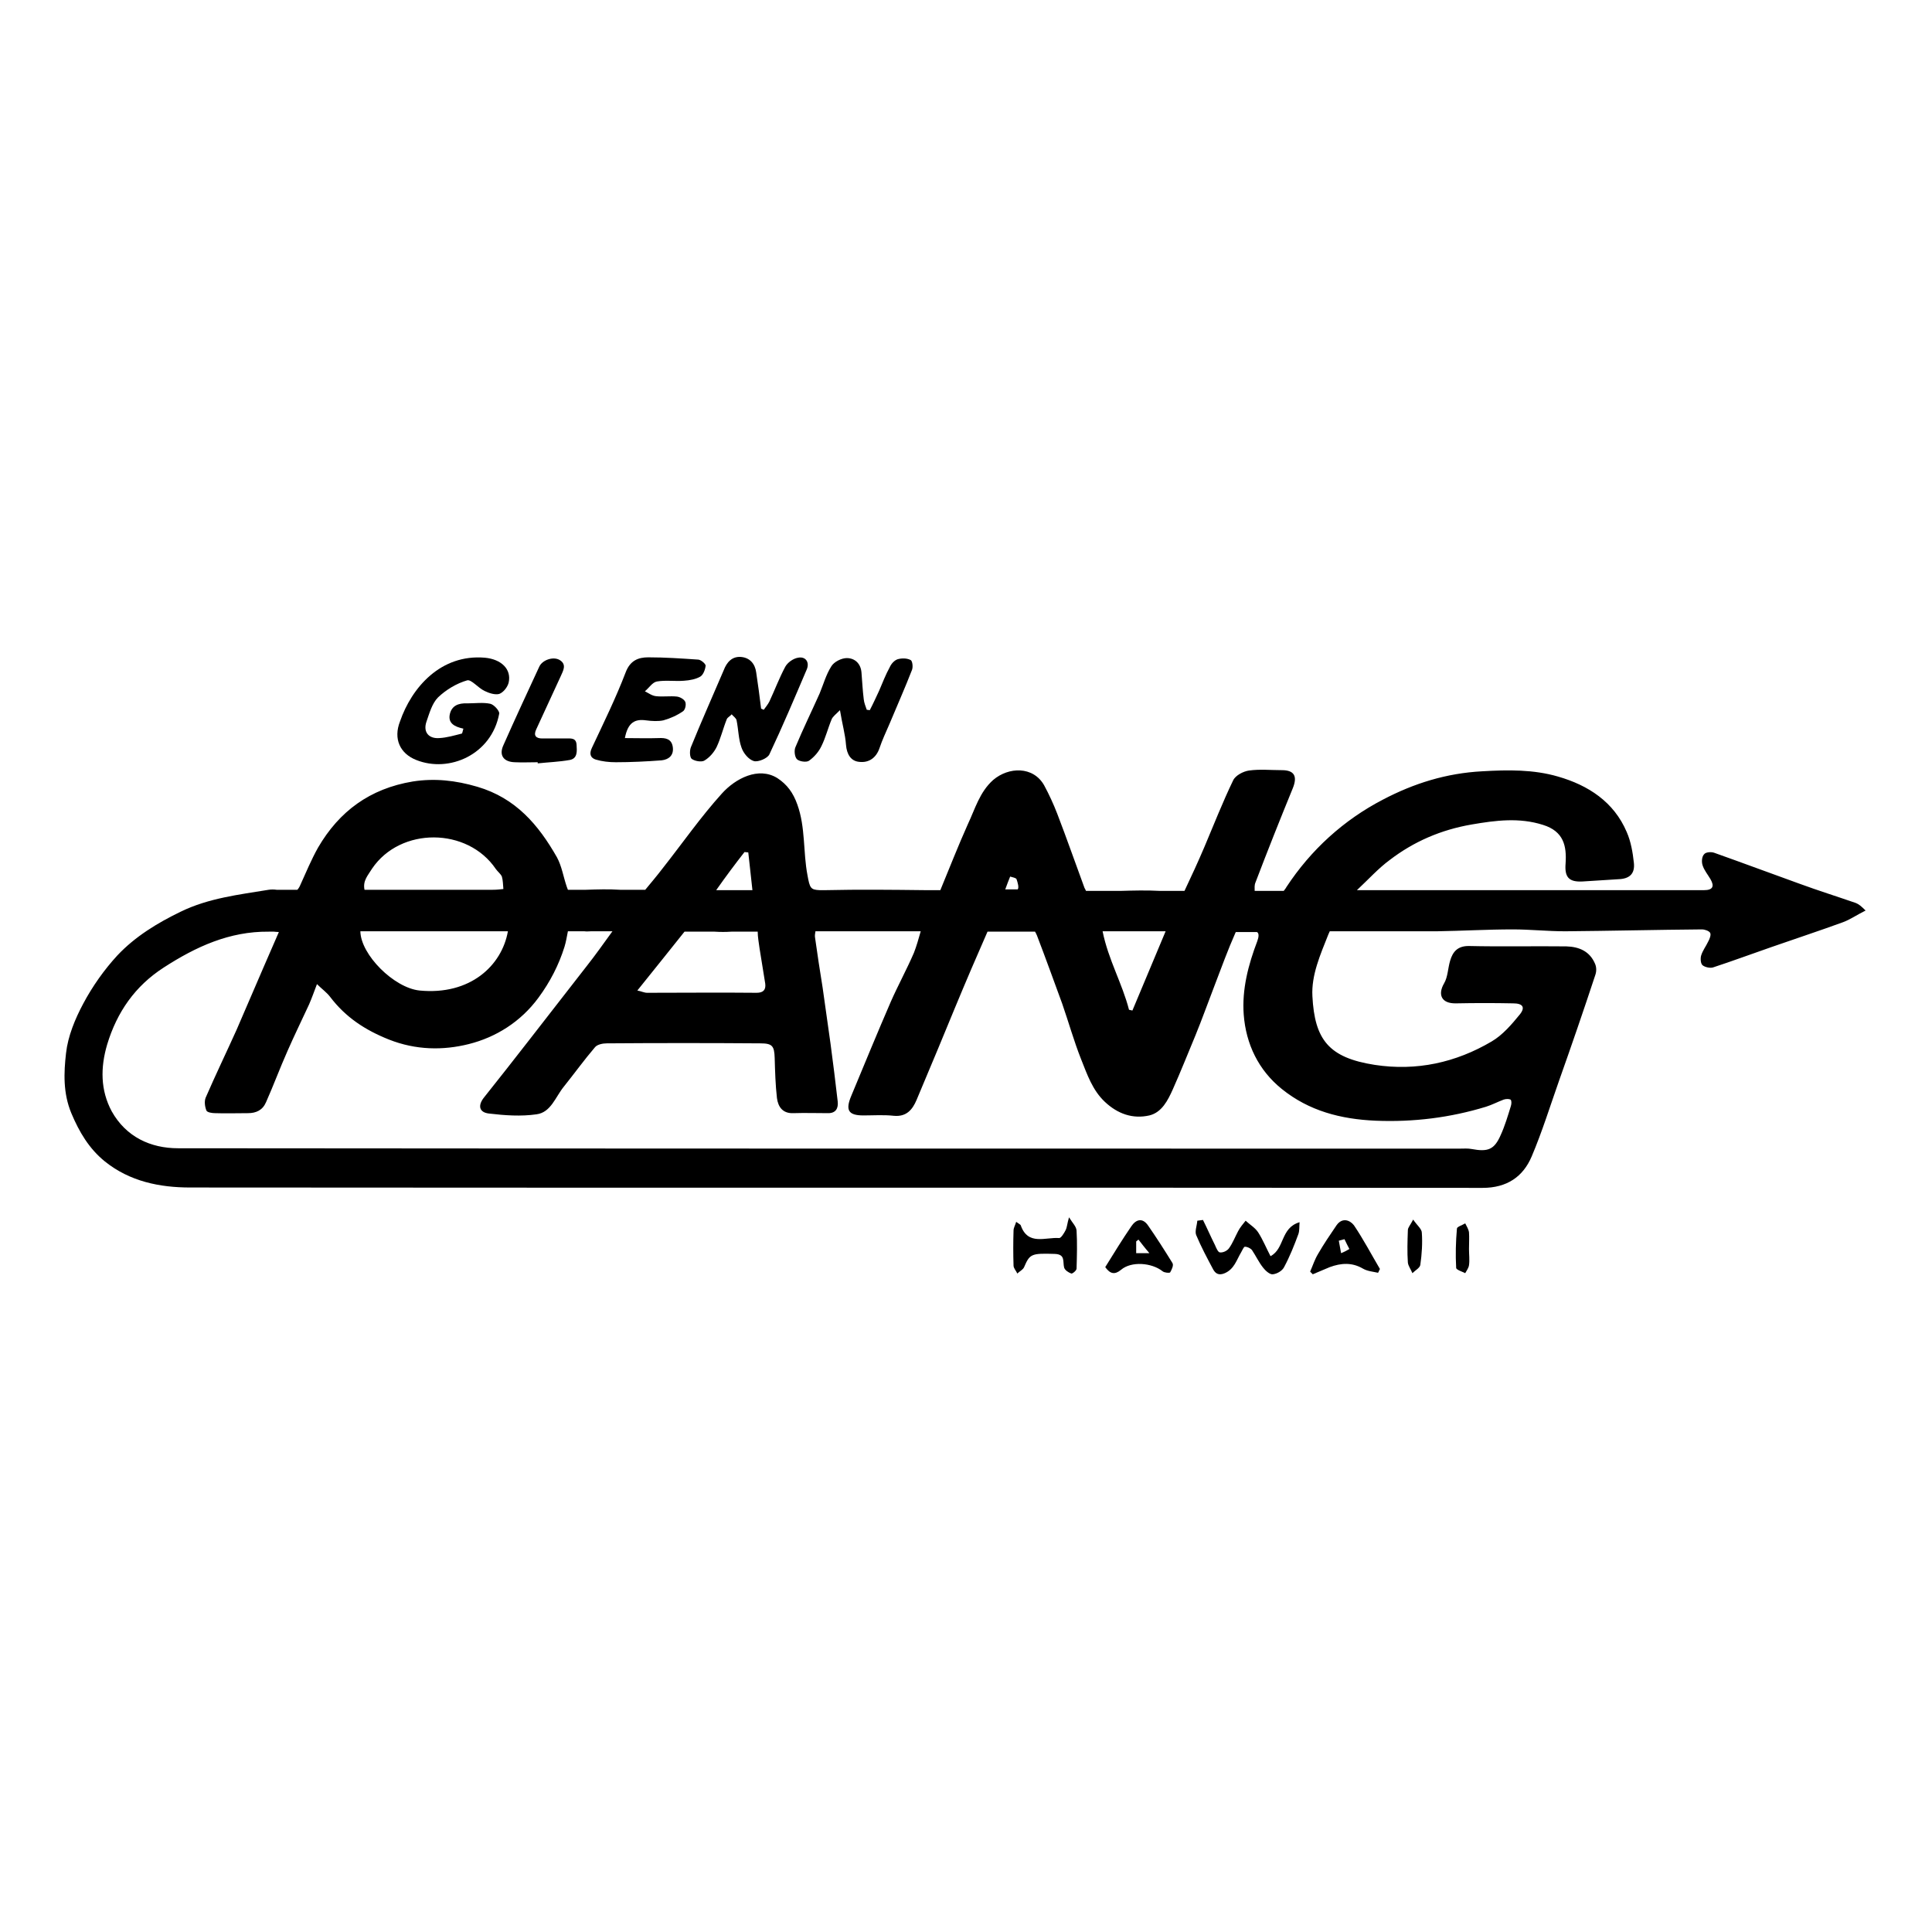 <?xml version="1.0" encoding="UTF-8"?>
<!-- Generator: Adobe Illustrator 26.1.0, SVG Export Plug-In . SVG Version: 6.00 Build 0)  -->
<svg xmlns="http://www.w3.org/2000/svg" xmlns:xlink="http://www.w3.org/1999/xlink" version="1.1" id="Layer_1" x="0px" y="0px" viewBox="0 0 512 512" style="enable-background:new 0 0 512 512;" xml:space="preserve">
<g>
	<path d="M491.8,239.3c-4.9-1.7-10-3.3-14.9-5.1c-7.5-2.7-15-5.5-22.6-8.2c-0.8-0.3-2.3-0.2-2.7,0.4c-0.6,0.6-0.7,2-0.4,2.9   c0.4,1.3,1.4,2.5,2.1,3.7c1.1,1.9,0.6,2.9-1.7,2.9c-1,0-1.9,0-2.9,0c-29.4,0-58.8,0-89.1,0c3.1-2.9,5.7-5.8,8.7-8   c6.4-4.9,13.6-8,21.7-9.4c6.4-1.1,12.6-1.9,18.9,0.1c5.5,1.7,6.3,5.6,6,10.2c-0.3,3.6,0.8,5,4.5,4.8c3.2-0.2,6.3-0.4,9.5-0.6   c2.9-0.1,4.4-1.4,4.1-4.3c-0.3-2.8-0.8-5.7-1.9-8.2c-3.4-8-10.2-12.4-18.2-14.7c-6.5-1.9-13.3-1.8-20.1-1.4   c-9.5,0.5-18.1,3.2-26.3,7.5c-10.4,5.4-19.1,13.3-25.6,23.2c-0.2,0.4-0.5,0.7-0.7,1h-7.7c0-0.7-0.1-1.5,0.2-2.2   c3.2-8.4,6.5-16.7,9.9-25c1.3-3.2,0.4-4.8-2.9-4.8c-2.9,0-5.9-0.3-8.7,0.1c-1.5,0.2-3.6,1.3-4.2,2.6c-2.8,5.8-5.1,11.7-7.6,17.6   c-1.7,4-3.5,7.9-5.3,11.7h-6.4c-3.6-0.2-7.2-0.1-10.7,0h-3.2c-0.3,0-0.7,0-1,0c-0.1,0-0.3,0-0.4,0h-4.4c-0.1-0.2-0.2-0.5-0.4-0.8   c-2.4-6.5-4.7-13.1-7.2-19.6c-1-2.6-2.2-5.2-3.5-7.6c-2.9-5.1-9.4-4.9-13.5-1.4c-3.6,3.2-4.8,7.7-6.7,11.7   c-2.6,5.8-4.9,11.7-7.3,17.5h-3.9c0,0-0.1,0-0.1,0c-8.8-0.1-17.6-0.2-26.4,0c-0.1,0-0.2,0-0.4,0h-1.2c-2.4-0.1-2.6-0.6-3.2-3.9   c-1.2-6.2-0.5-12.7-2.7-18.8c-1.1-3.1-2.7-5.3-5.3-7c-5-3.1-11.1,0.1-14.7,4.1c-5.6,6.2-10.4,13.1-15.6,19.7   c-1.6,2.1-3.3,4.1-4.7,5.8h-6.6c0,0-0.1,0-0.1,0c-3-0.2-6-0.1-9,0c-0.2,0-0.5,0-0.7,0h-4.1c-0.1-0.3-0.2-0.5-0.3-0.8   c-0.9-2.6-1.3-5.4-2.6-7.8c-4.9-8.6-10.9-15.7-21.1-18.7c-5.8-1.7-11.3-2.3-17.1-1.4C98,209,89.9,215,84.3,224.6   c-1.8,3.2-3.2,6.6-4.7,9.9c-0.2,0.5-0.5,1-0.8,1.3h-5.5c-0.7-0.1-1.4-0.1-2.1,0c-7.9,1.3-15.9,2.2-23.3,5.8   c-6.2,3-12.1,6.6-16.8,11.6c-3.5,3.8-6.6,8.2-9,12.7c-2.2,4.1-4.1,8.7-4.6,13.2c-0.6,5.2-0.8,10.6,1.4,15.9c2.1,5,4.7,9.4,8.9,12.8   c6.6,5.3,14.5,6.9,22.6,6.9c114.2,0.1,228.3,0,342.5,0.1c6.4,0,10.7-2.9,13-8.3c2.8-6.6,4.9-13.4,7.3-20.2c3.3-9.3,6.5-18.6,9.6-28   c0.3-0.9,0.3-2-0.1-2.9c-1.4-3.3-4.2-4.5-7.6-4.6c-8.6-0.1-17.2,0.1-25.9-0.1c-2.9,0-4.2,1.5-4.9,3.9c-0.6,2-0.6,4.3-1.6,6   c-1.7,2.9-0.8,5.4,3.2,5.3c5-0.1,10.1-0.1,15.1,0c2.5,0,3.3,1,1.8,2.9c-2.2,2.7-4.6,5.5-7.5,7.2c-9.5,5.6-19.9,7.9-31,6.2   c-12.2-1.9-15.9-6.7-16.5-18.2c-0.3-5.6,2.1-11,4.2-16.3c0.1-0.3,0.3-0.6,0.4-0.9h17.5c0.7,0,1.4,0,2.1,0h2.5v0c2.1,0,4.1,0,6.2,0   c6.7-0.1,13.5-0.5,20.2-0.5c4.6,0,9.2,0.5,13.9,0.5c12.1-0.1,24.1-0.4,36.2-0.5c0.8,0,1.9,0.4,2.2,0.9c0.3,0.5-0.1,1.6-0.5,2.3   c-0.6,1.3-1.5,2.4-1.9,3.8c-0.2,0.8-0.1,2.1,0.4,2.5c0.6,0.5,1.9,0.8,2.7,0.6c5.2-1.7,10.3-3.6,15.5-5.4c6.3-2.2,12.7-4.3,19-6.6   c1.9-0.7,3.6-1.9,6-3.1C493.3,240.2,492.6,239.6,491.8,239.3z M299,246.8c0.7,0,1.5,0,2.2,0h7.7c-3,7.2-5.9,14.1-8.8,21   c-0.3-0.1-0.6-0.1-0.9-0.2c-1.8-7-5.5-13.3-7-20.8H299z M267.7,232.3c0.6,0.2,1.5,0.3,1.7,0.7c0.3,0.9,0.7,2.2,0.3,2.7c0,0,0,0,0,0   h-3.3C266.9,234.3,267.3,233.3,267.7,232.3z M201.3,251.4c0.5,3.1,1,6.2,1.5,9.3c0.2,1.7-0.6,2.4-2.3,2.4c-9.7-0.1-19.3,0-29,0   c-0.8,0-1.5-0.4-2.6-0.6c4.5-5.6,8.6-10.7,12.5-15.6h8c1.5,0.1,2.9,0.1,4.4,0h7C200.8,248.3,201.1,249.9,201.3,251.4z M197.3,225.8   c0.3,0,0.7,0.1,1,0.1c0.4,3.3,0.7,6.6,1.1,10h-9.6C192.4,232.2,194.8,229,197.3,225.8z M134.6,246.8c-1.6,9.1-10,17-23.4,15.7   c-6.8-0.7-15.6-9.5-15.7-15.7H134.6z M98.6,230.2c7.5-11.1,25.3-11,32.8,0.1c0.5,0.7,1.3,1.3,1.6,2c0.3,1,0.3,2.2,0.4,3.3   c-0.9,0.1-1.8,0.2-2.8,0.2c-1.2,0-2.3,0-3.5,0c-8.4,0-16.8,0-25.2,0c-0.3,0-0.6,0-0.8,0h-4.5C96.1,233.4,97.5,232,98.6,230.2z    M333.2,249.4c-2.4,6.3-4.1,12.8-3.6,19.5c0.6,7.8,3.9,14.7,10.1,19.7c7.2,5.8,15.6,8,24.9,8.4c10,0.4,19.7-0.8,29.2-3.7   c1.6-0.5,3.1-1.3,4.7-1.9c0.6-0.2,1.4-0.2,1.8,0c0.3,0.2,0.3,1.1,0.1,1.7c-0.8,2.6-1.6,5.3-2.7,7.7c-1.7,3.9-3.4,4.5-7.7,3.7   c-1-0.2-2.1-0.1-3.2-0.1c-113.2,0-226.4,0-339.6-0.1c-7.3,0-13.8-3-17.6-9.8c-3-5.6-3-11.6-1.2-17.7c2.6-8.6,7.4-15.5,15-20.4   c8.5-5.5,17.4-9.6,27.8-9.5v0h1.4c0.3,0,0.7,0.1,1.3,0.1c-1.4,3.2-2.7,6.2-4,9.2c-2.4,5.6-4.8,11.1-7.2,16.7c-2.7,6-5.6,12-8.2,18   c-0.4,1-0.2,2.4,0.2,3.4c0.2,0.5,1.5,0.7,2.3,0.7c2.9,0.1,5.8,0,8.7,0c2.2,0,3.9-0.8,4.8-2.9c2-4.5,3.7-9.1,5.7-13.6   c1.8-4.1,3.8-8.2,5.7-12.3c0.7-1.6,1.3-3.3,2.1-5.4c1.3,1.3,2.6,2.2,3.5,3.4c4.1,5.4,9.3,8.8,15.6,11.3c7.1,2.8,14.3,2.9,21.1,1.2   c7.2-1.8,13.8-5.9,18.5-12.3c3.1-4.2,5.4-8.7,6.9-13.5c0.4-1.3,0.6-2.6,0.9-4.1h4.4c0.6,0.1,1.1,0,1.7,0h5.7   c-2.4,3.3-4.5,6.3-6.8,9.2c-5.1,6.6-10.3,13.2-15.4,19.8c-3.9,5-7.8,10-11.8,15c-1.7,2.1-1.4,4,1.3,4.3c4.2,0.5,8.5,0.8,12.6,0.2   c3.8-0.5,5-4.6,7.2-7.3c2.8-3.5,5.4-7.1,8.3-10.5c0.6-0.7,2-1,3.1-1c13.6-0.1,27.1-0.1,40.7,0c3.2,0,3.7,0.7,3.8,3.9   c0.1,3.5,0.2,7.1,0.6,10.6c0.3,2.3,1.5,4.1,4.3,4c3.1-0.1,6.2,0,9.3,0c2,0,2.7-1.3,2.5-3.1c-0.6-5.1-1.2-10.2-1.9-15.3   c-0.7-5-1.4-10-2.1-14.9c-0.7-4.4-1.4-8.8-2-13.2c-0.1-0.5,0-1.1,0.1-1.7h27.9c-0.6,2.1-1.1,3.9-1.8,5.7c-1.9,4.4-4.2,8.6-6.1,12.9   c-3.6,8.3-7,16.6-10.5,25c-1.6,3.8-0.8,5.2,3.2,5.2c2.7,0,5.4-0.2,8.1,0.1c3.3,0.3,4.9-1.6,6-4.2c1.9-4.5,3.8-9.1,5.7-13.6   c2.9-7,5.8-14.1,8.8-21.1c1.4-3.3,2.9-6.6,4.3-9.9h6.1c0.2,0,0.3,0,0.5,0h6c0.2,0.3,0.3,0.6,0.5,1c2.3,6,4.5,12.1,6.7,18.1   c1.7,4.9,3.1,9.9,5,14.7c1.6,4,3,8.2,6.3,11.3c3.4,3.2,7.4,4.6,11.8,3.6c3.3-0.8,4.9-4,6.2-6.9c2.1-4.7,4-9.5,6-14.3   c1.8-4.4,3.4-8.9,5.1-13.3c1.8-4.7,3.5-9.4,5.5-13.9c0-0.1,0.1-0.1,0.1-0.2h5.6C333.7,247.3,333.6,248.3,333.2,249.4z"></path>
	<path d="M110.3,201.4c8.7,3.5,20-1.4,22-12.3c0.1-0.7-1.4-2.4-2.4-2.6c-1.9-0.4-4-0.1-6.1-0.1c-2.3-0.1-4.1,0.6-4.6,2.9   c-0.5,2.4,1.3,3.3,3.6,3.8c-0.2,0.7-0.3,1.3-0.4,1.3c-2,0.5-4,1.1-6,1.2c-2.8,0.2-4.3-1.6-3.4-4.3c0.8-2.3,1.5-4.9,3.1-6.5   c2.1-2,4.9-3.7,7.7-4.5c1.1-0.3,2.9,2,4.6,2.8c1.2,0.6,2.8,1.1,3.9,0.8c1.1-0.4,2.2-1.8,2.5-3c0.8-3.6-2-6.2-6.3-6.6   c-11.7-1-19.4,7.9-22.5,16.9C104.2,195.8,106,199.7,110.3,201.4z"></path>
	<path d="M211.2,201.2c0.6,0.6,2.5,0.9,3.2,0.4c1.4-1,2.6-2.4,3.3-3.9c1.1-2.2,1.7-4.7,2.7-7.1c0.3-0.7,1.1-1.3,2.2-2.4   c0.6,3.7,1.4,6.4,1.6,9.2c0.2,2.5,1.3,4.3,3.5,4.5c2.5,0.3,4.5-1,5.4-3.7c0.7-2.1,1.7-4.2,2.6-6.3c2-4.8,4.1-9.5,6-14.4   c0.3-0.8,0.1-2.4-0.4-2.6c-1-0.5-2.3-0.5-3.4-0.2c-0.9,0.3-1.7,1.2-2.1,2.1c-1.1,2-1.9,4.1-2.8,6.2c-0.8,1.7-1.6,3.5-2.5,5.2   c-0.3,0-0.5-0.1-0.8-0.1c-0.3-0.9-0.7-1.8-0.8-2.8c-0.3-2.4-0.4-4.7-0.6-7.1c-0.2-2.4-1.8-3.8-3.9-3.8c-1.4,0-3.4,1-4.1,2.2   c-1.4,2.2-2.1,4.8-3.1,7.2c-2.1,4.7-4.4,9.4-6.4,14.2C210.4,198.9,210.6,200.6,211.2,201.2z"></path>
	<path d="M183.3,201.1c0.8,0.6,2.5,0.9,3.3,0.5c1.4-0.8,2.6-2.2,3.3-3.6c1.1-2.3,1.7-4.9,2.7-7.4c0.2-0.5,0.9-0.8,1.3-1.3   c0.4,0.5,1.2,1,1.3,1.6c0.5,2.4,0.5,5,1.3,7.2c0.5,1.5,1.9,3.2,3.3,3.6c1.1,0.3,3.6-0.7,4.1-1.8c3.5-7.4,6.7-15,9.9-22.5   c0.8-1.9-0.3-3.5-2.3-3.1c-1.3,0.2-2.8,1.3-3.4,2.4c-1.6,3-2.8,6.2-4.2,9.2c-0.4,0.8-1,1.5-1.5,2.2c-0.2-0.1-0.5-0.2-0.7-0.3   c-0.4-3.2-0.8-6.4-1.3-9.6c-0.3-2.3-1.7-3.9-4-4.1c-2.4-0.2-3.8,1.4-4.6,3.5c-2.9,6.8-5.9,13.5-8.7,20.4   C182.7,199,182.8,200.7,183.3,201.1z"></path>
	<path d="M157.9,201.3c1.7,0.5,3.5,0.7,5.3,0.7c4,0,8.1-0.2,12.1-0.5c1.9-0.2,3.3-1.3,3-3.5c-0.3-2.2-1.9-2.5-3.8-2.4   c-2.9,0.1-5.8,0-8.9,0c0.8-4.2,2.7-5.1,5.6-4.7c1.5,0.2,3.2,0.3,4.6,0c1.8-0.5,3.6-1.3,5.2-2.4c0.6-0.4,0.9-1.8,0.6-2.5   c-0.3-0.7-1.4-1.3-2.2-1.4c-1.8-0.2-3.7,0.1-5.5-0.1c-1.1-0.1-2-0.8-3-1.3c1.1-0.9,2-2.4,3.2-2.6c2.3-0.4,4.8,0,7.2-0.2   c1.5-0.1,3.1-0.4,4.3-1.1c0.8-0.5,1.3-1.9,1.4-2.9c0-0.5-1.3-1.6-2-1.6c-4.4-0.3-8.8-0.6-13.2-0.6c-2.6,0-4.8,0.8-6,4   c-2.6,6.8-5.8,13.3-8.9,19.9C156,199.9,156.6,200.9,157.9,201.3z"></path>
	<path d="M136.4,202c2,0.1,4.1,0,6.1,0c0,0.1,0,0.2,0,0.3c2.8-0.3,5.7-0.4,8.5-0.9c2.1-0.4,1.9-2.4,1.8-4c-0.1-1.9-1.5-1.7-2.7-1.7   c-2.1,0-4.3,0-6.4,0c-1.6,0-2.4-0.7-1.6-2.4c2.2-4.7,4.3-9.4,6.5-14.1c0.6-1.4,1.7-3.1-0.3-4.3c-1.7-1-4.6,0-5.4,1.8   c-3.2,6.9-6.4,13.8-9.5,20.8C132.2,200.1,133.4,201.9,136.4,202z"></path>
	<path d="M336.7,332.9c-1.1-2.1-2-4.3-3.2-6.2c-0.8-1.3-2.2-2.1-3.4-3.2c-0.7,0.9-1.5,1.8-2,2.8c-0.8,1.5-1.4,3.1-2.4,4.5   c-0.5,0.7-1.6,1.2-2.4,1.1c-0.5,0-1-1.2-1.3-1.9c-1.1-2.2-2.1-4.5-3.2-6.7c-0.5,0.1-1,0.1-1.5,0.2c-0.1,1.3-0.7,2.8-0.3,3.8   c1.3,3.1,2.9,6.1,4.5,9.1c0.6,1.1,1.5,1.7,3.1,1c2.5-1.1,3.1-3.5,4.3-5.5c0.3-0.5,0.7-1.5,1-1.5c0.7,0,1.5,0.4,1.9,0.9   c1,1.5,1.8,3.2,2.9,4.6c0.6,0.8,1.8,1.9,2.6,1.8c1.1-0.1,2.5-0.9,3-1.9c1.5-2.8,2.7-5.8,3.8-8.8c0.3-0.9,0.2-1.9,0.3-3.1   C339.3,325.4,340.5,330.9,336.7,332.9z"></path>
	<path d="M354.2,324.7c-1.7,2.5-3.4,5-4.9,7.6c-0.9,1.5-1.4,3.1-2.1,4.7c0.2,0.2,0.5,0.5,0.7,0.7c1.5-0.6,3-1.3,4.5-1.9   c3-1.1,5.9-1.3,8.8,0.4c1.2,0.7,2.7,0.8,4,1.1c0.2-0.3,0.3-0.7,0.5-1c-2.3-3.9-4.4-7.9-6.9-11.6   C357.7,323.3,355.7,322.6,354.2,324.7z M355.4,332.1c-0.2-1.1-0.4-2.2-0.6-3.3c0.5-0.1,1-0.3,1.5-0.4c0.4,0.9,0.9,1.8,1.3,2.6   C356.9,331.4,356.2,331.8,355.4,332.1z"></path>
	<path d="M304.2,324.7c-1.5-2.1-3.2-1.5-4.4,0.3c-2.4,3.5-4.6,7.1-6.9,10.8c1.3,1.8,2.5,2.1,4.2,0.7c2.7-2.3,8.1-1.9,11,0.4   c0.5,0.4,1.8,0.5,2,0.3c0.4-0.7,1-1.9,0.6-2.5C308.6,331.3,306.5,328,304.2,324.7z M301.1,332.1c0-1.1,0-2.1,0-3.1   c0.2-0.2,0.4-0.3,0.6-0.5c0.8,1,1.6,2.1,2.9,3.6C303,332.1,302.1,332.1,301.1,332.1z"></path>
	<path d="M283.3,322.6c-0.5,1.7-0.5,2.6-0.9,3.4c-0.4,0.8-1.2,2.1-1.7,2.1c-3.6-0.3-8.3,2.1-10.2-3.4c-0.1-0.2-0.4-0.3-1.2-0.9   c-0.3,1-0.7,1.6-0.7,2.3c-0.1,3.1-0.1,6.2,0,9.3c0,0.7,0.7,1.4,1,2.1c0.6-0.6,1.5-1,1.8-1.7c1.5-3.5,1.9-3.7,8.1-3.5   c2.9,0.1,2.1,2,2.5,3.6c0.2,0.7,1.1,1.3,1.9,1.6c0.3,0.1,1.4-0.8,1.4-1.3c0.1-3.4,0.2-6.8,0-10.1   C285.2,325,284.3,324.2,283.3,322.6z"></path>
	<path d="M389.3,326.6c-0.1-0.8-0.6-1.6-1-2.4c-0.8,0.5-2.2,0.9-2.2,1.4c-0.3,3.5-0.4,6.9-0.2,10.4c0,0.5,1.6,1,2.4,1.4   c0.4-0.7,0.9-1.4,1-2.1c0.2-1.4,0-2.9,0-4.3C389.3,329.5,389.4,328,389.3,326.6z"></path>
	<path d="M374.5,323.2c-0.7,1.4-1.4,2.1-1.4,2.8c-0.1,2.9-0.2,5.8,0,8.6c0.1,0.9,0.8,1.8,1.2,2.8c0.7-0.7,2-1.4,2.1-2.2   c0.4-2.8,0.6-5.7,0.4-8.5C376.8,325.7,375.6,324.8,374.5,323.2z"></path>
</g>
</svg>
